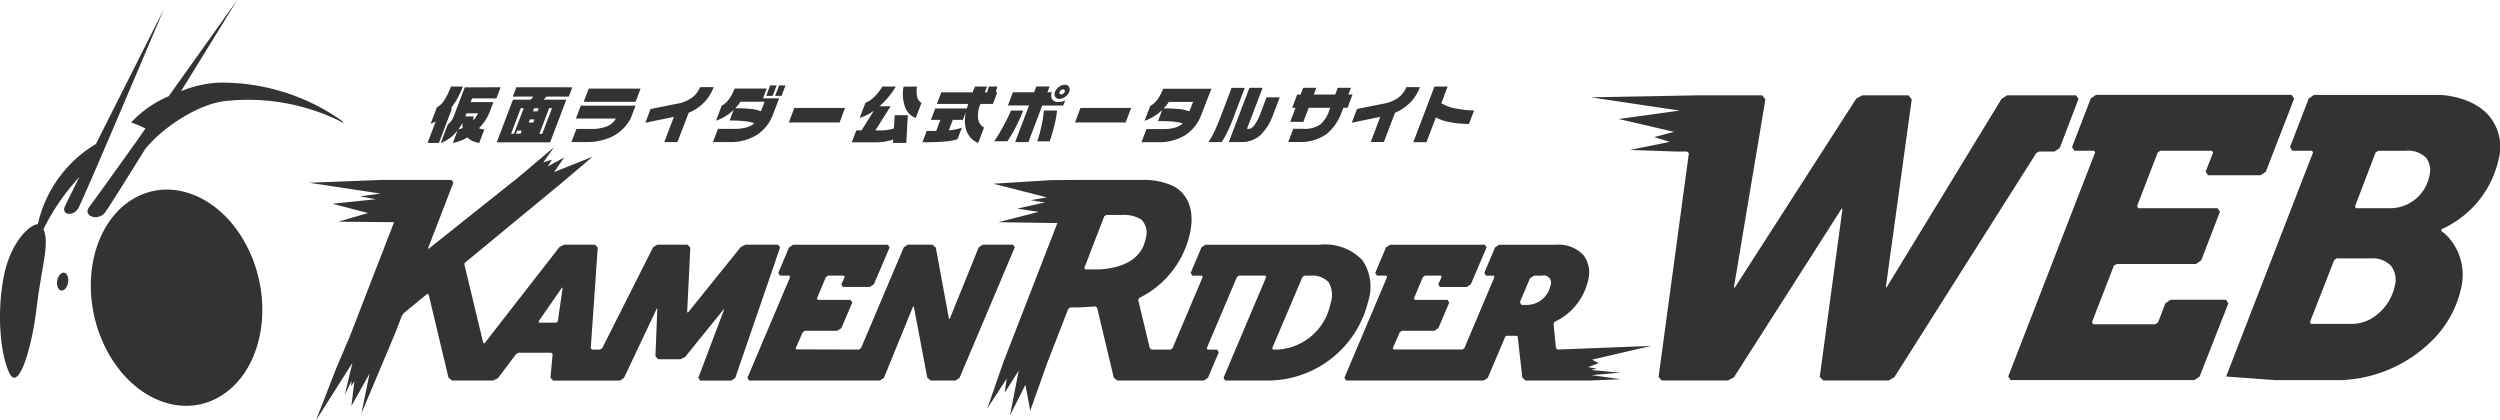 <svg xmlns="http://www.w3.org/2000/svg" width="220" height="37" viewBox="0 0 220 37"><g transform="translate(-152.05 -310.286)" style="isolation:isolate"><path d="M182.908,8.707l-1.649,4.312-.457.318h-1.369l-.245.141L166.7,33.2l-.492.283h-5.755l-.316-.318,2-14.776-.07-.035L152.588,33.2l-.526.283h-5.826l-.28-.318,2.666-19.689-.175-.141h-.983l-4.035-.141,3.509-.707-1.368-.424,1.754-.46-4.878-1.131,5.37-.742L139.99,8.566l9.4-.177h5.686l.28.354-2.772,16.543.07.035,10.7-16.649.527-.283h4.071l.28.354-2.28,16.543h.07L176.134,8.707l.493-.319h6.07Zm18.978-.035-2.492,6.433-.456.318h-4.633l-.209-.318.666-1.7-.141-.141h-4.492l-.245.141-1.824,4.737.1.177h6.984l.211.318-1.649,4.277-.456.318H186.27l-.247.142-1.93,4.983.106.177h5.475l.245-.177.632-1.661.456-.318h4.878l.209.318-2.526,6.433-.457.318H176.935l-.211-.318,7.651-19.725-.1-.141H182.55l-.211-.319,1.649-4.277.456-.318h17.231ZM195.9,33.133l7.65-19.725-.1-.141h-1.72l-.211-.319,1.649-4.277.456-.318h11.089c.036,0,2.984.07,4.458,2.015a4.227,4.227,0,0,1,.7,3.676,8.8,8.8,0,0,1-4.422,5.833,3.128,3.128,0,0,1-.6.283v.177a3.777,3.777,0,0,1,.6.53,4.974,4.974,0,0,1,1.122,4.524,9.316,9.316,0,0,1-2.6,4.631,12.033,12.033,0,0,1-7.932,3.429h-5.822Zm9.51-10.251-2.14,5.478.1.142h3.615a3.443,3.443,0,0,0,1.613-.424,4.4,4.4,0,0,0,2.141-2.9,2.043,2.043,0,0,0-.316-1.767,2.17,2.17,0,0,0-1.755-.672h-3.053Zm8.107-8.978a2.239,2.239,0,0,0-1.825-.636H209.3l-.245.141-1.824,4.773.1.141h3.088a3.524,3.524,0,0,0,3.368-2.863,1.8,1.8,0,0,0-.28-1.556M68.479,21.53H65.611l-.415.2L60.545,27.5l-.074-.029.276-5.686L60.5,21.53H57.843l-.371.229-4.48,8.888-.185.115h-.714l-.107-.116L52.6,21.79l-.237-.257H49.65l-.412.2-6.6,8.479-.109-.023-1.656-6.886a.205.205,0,0,1,.069-.206l8.478-6.992h0l.117-.1.012-.01h0l2.605-2.207-3.39,1.353.884-1.286-1.441.792.36-.594-.753.231.933-1.323L45.24,15.921a.694.694,0,0,0-.116.074l-7.407,5.9-.053-.04,2.233-5.78-.163-.239H33.528l-6.325.245,6.288.954-1.808.245,1.408.25-3.836.4,3.127.818-2.609.761,4.906.043-3.8,9.806s0,.008,0,.012l-1.306,3.079L27.8,37l3.212-5.066-.672,2.817.591-1.23-.029.47.281-.432-.26,2.168,1.6-2.853-.721,3.513,1.614-3.839,1.345-3.194.611-1.582.145-.2,2.072-1.709.129.044,1.749,7.329.314.25h3.62l.41-.2,1.621-2.145.2-.1h2.883l.116.128-.19,2.068.232.256h5.872l.364-.232,2.884-6.1.05.012-.165,4.187.245.257h1.949l.416-.2,3.4-4.2.035.02-2.271,6.015.164.24h2.75l.338-.243L68.65,21.773ZM49.09,28.268l-.146.127h-1.5l-.054-.106,2.066-2.982.055.022Zm40.059-6.737H86.475l-.351.238-2.545,6.284-.071-.008L82.35,21.783l-.3-.253H79.885l-.355.237-3.765,8.877-.181.118-5.508-.017-.054-.1.61-1.389.189-.144h2.86l.356-.236L75,26.624l-.154-.236H71.966l-.078-.118.785-1.875.186-.14h1.4l.074.117-.3.648.148.233h2.365l.356-.236,1.382-3.246-.154-.236H69.792l-.355.237-.95,2.247.155.236h.814l.078.118-3.762,8.877.155.237H77.435l.352-.238,2.559-6.273.072.007L81.6,33.232l.3.253h2.186l.355-.237L89.3,21.767Zm30.764,1.394a4.532,4.532,0,0,0-3.768-1.391H106.085l-.355.237-.95,2.249.156.236h.825l.078.118-2.659,6.273-.177.118h-1.663l-.158-.125-1.02-4.245.085-.173a8.333,8.333,0,0,0,4.5-5.843c.364-1.852-.185-3.315-1.507-4.013a6.37,6.37,0,0,0-2.929-.529h-5.79l-2.022.014-5.078.317,4.7,1.2-1.421.25,1.251.195-2.437.549,1.9.28-3.549.911,5.184.077L88.311,31.829,86.88,35.948l1.708-2.627-.177,1.254,1.237-1.97-.766,3.941,1.355-2.687.423,2.279,1.536-4.309,1.816-4.658.174-.12h.541c.489,0,1.669-.087,1.669-.087l.149.114,1.469,6.157.314.25h7.619s.361-.243.355-.237L107.251,31l-.155-.237h-.825l-.078-.118,2.659-6.273.178-.118h2.319l.078.118-3.759,8.877.155.237h3.911a9.1,9.1,0,0,0,8.656-6.933,4.177,4.177,0,0,0-.476-3.627m-23.109.78H95.5l-.081-.12,1.754-4.55.173-.12h1.389a2.9,2.9,0,0,1,1.708.408,1.656,1.656,0,0,1,.38,1.659c-.322,1.64-1.677,2.556-4.016,2.722m20.279,3a5.034,5.034,0,0,1-4.7,4.061h-.359l-.077-.118,2.665-6.273.177-.118h.469a2.01,2.01,0,0,1,1.655.574,2.222,2.222,0,0,1,.169,1.874m25.482,6.093-2.553-.243.488-.117-.744-.132.922-.345-.58-.309,5.2-1.211-6.959.27-1.277.049-.14-.123-.21-2.147.1-.175a5.3,5.3,0,0,0,2.921-3.573,2.6,2.6,0,0,0-.354-2.248,2.961,2.961,0,0,0-2.41-.958h-5.049l-.355.236-.951,2.248.155.236h.665l.078.118-2.652,6.266-.156.111h-6.069l-.075-.106.607-1.388.189-.144h2.86l.356-.236.961-2.252-.154-.236H124.5l-.078-.118.784-1.876.186-.14h1.4l.074.117-.3.648.149.233h2.363l.356-.236,1.384-3.247-.154-.236h-8.338l-.355.236-.951,2.248.155.236h.814l.077.118-3.762,8.878.155.236H130.57l.355-.236,1.519-3.583a.193.193,0,0,1,.177-.118h.8a.143.143,0,0,1,.142.128l.4,3.555.284.255h5.642l2.734-.114-2.559-.363Zm-6.137-7.626a2.128,2.128,0,0,1-1.987,1.66H133.9l-.155-.236.892-2.1.355-.236h.7a.64.64,0,0,1,.732.914M5.643,24c-.265-.045-.538.269-.61.7s.086.818.351.863.538-.269.609-.7-.085-.818-.35-.863m2.8-11.33a11.025,11.025,0,0,0-5.379,9.251,19.434,19.434,0,0,1,3.925-6.349c-.719,1.439-1.214,2.438-1.287,2.61-.321.75.793.915,1.217.084C7.662,16.812,14.423.8,14.423.8S11,7.578,8.442,12.674m21.331-2.263A18.341,18.341,0,0,0,19.141,7.275a10.368,10.368,0,0,0-3.21.748C18.525,3.828,20.877,0,20.877,0S17.932,4.139,14.84,8.472a9.607,9.607,0,0,0-3.3,2.306,9.086,9.086,0,0,1,1.257.529c-.274.391-.5.727-.649.936-.013.019-.023.036-.034.053-2.2,3.081-4.016,5.607-4.251,5.9-.642.808.762,1.318,1.387.494.264-.348,1.733-2.686,3.543-5.6,1.73-2.09,4.824-3.953,6.995-4.194A18.384,18.384,0,0,1,29.7,10.552c.678.365.678.287.073-.141M17.435,17.32c-4.034-1.885-8.155.562-9.2,5.465S9.6,33.191,13.636,35.076s8.156-.562,9.205-5.465S21.47,19.2,17.435,17.32M.33,24.341c-.685,3.549-.209,7.235.556,8.6s1.891-2.186,2.329-5.8c.5-4.1,1.255-5.875.489-7.239-.422-.751-2.689.89-3.374,4.439m40.4-16.725a7.142,7.142,0,0,1-1.065,1.93h.113l-1.153,3.032h-1l.72-1.893a4.527,4.527,0,0,1-.447.207l.549-1.445a1.757,1.757,0,0,0,.649-.63,6.2,6.2,0,0,0,.588-1.2Zm3.322.065-.371.976H41.546l-.127.332h2l-.343.9a3.6,3.6,0,0,1-.371.705,5.031,5.031,0,0,1-.556.691,1.621,1.621,0,0,0,.212.062,2.2,2.2,0,0,0,.261.047l-.45,1.184a2.389,2.389,0,0,1-.586-.17,1.567,1.567,0,0,1-.456-.311,4.831,4.831,0,0,1-.61.289,4.015,4.015,0,0,1-.671.191l.427-1.12a3.233,3.233,0,0,1-.662.677,3.315,3.315,0,0,1-.826.447l.616-1.619a1.642,1.642,0,0,0,.309-.319,2.16,2.16,0,0,0,.252-.5L40.9,7.686ZM40.342,11.39a1.807,1.807,0,0,0,.371-.131,1.708,1.708,0,0,1-.023-.452,4.743,4.743,0,0,1-.348.583Zm.643-1.249-.038.1h.741a1.24,1.24,0,0,0-.031.171,1.591,1.591,0,0,0-.006.178,2.824,2.824,0,0,0,.218-.28c.062-.093.13-.2.2-.335H41.051Zm9.383-2.459-.311.818H48.086l-.249.268h2l-1.428,3.758H43.713l1.429-3.758H46.7l.248-.268H45.125l.312-.818Zm-5.394,4.089h.255l.859-2.257h-.26Zm.43,0h.4l.107-.28h-.4Zm1.121-.987h.4l.108-.28h-.4ZM46.9,9.8h.4l.107-.28h-.395Zm.564,1.974h.255l.859-2.257h-.254ZM55.5,10.43a4.1,4.1,0,0,1-.666.894,3.663,3.663,0,0,1-1.242.819,5.352,5.352,0,0,1-2.026.36H50.284l.439-1.157h1.283a3.5,3.5,0,0,0,1.506-.272,1.6,1.6,0,0,0,.64-.56l.031-.082h-3.5L51.11,9.3h4.818Zm.431-1.473H51.368l.442-1.162h4.563ZM62.8,7.669a3.879,3.879,0,0,1-.9,1.407,4.126,4.126,0,0,1-1.3.85L59.616,12.5H58.458l.842-2.214-2.51.518.463-1.214,2.354-.467a3.141,3.141,0,0,0,1.055-.381A2.11,2.11,0,0,0,61.6,7.669Zm5.229,2.383A3.632,3.632,0,0,1,66.6,11.874,4.334,4.334,0,0,1,64.2,12.5H62.74l.442-1.162h1.457a3.68,3.68,0,0,0,1.049-.126,1.711,1.711,0,0,0,.684-.373,4.321,4.321,0,0,0-.85-.177,11.836,11.836,0,0,0-1.318-.057l.356-.933a4.476,4.476,0,0,1-.7.545,4.08,4.08,0,0,1-.853.4l.5-1.307a2.137,2.137,0,0,0,.637-.569,3.835,3.835,0,0,0,.5-.951h2.83l-.328.861h1.424Zm-1.065-.261.318-.836H65.156a3.369,3.369,0,0,1-.463.573,12.345,12.345,0,0,1,1.423.06,3.68,3.68,0,0,1,.844.2Zm1.029-1.353h-.568l.35-.921h.568Zm.785,0h-.567l.35-.921h.563Zm5.106,2.34H69.418L69.9,9.5h4.462ZM78.83,7.616a5.929,5.929,0,0,1-.589.85,7.258,7.258,0,0,1-.845.883h.979l-1.344,2.127h.433a4.73,4.73,0,0,0,.615-.036,3.189,3.189,0,0,0,.583-.14l.074-1.161h1.153l-.136,2.438H78.584l.018-.305a4.406,4.406,0,0,1-.834.207,5.092,5.092,0,0,1-.671.044H74.954l.4-1.048h.455L76.9,9.746a5.028,5.028,0,0,1-.615.373,3.588,3.588,0,0,1-.634.257l.507-1.331a2.335,2.335,0,0,0,.885-.633,3.724,3.724,0,0,0,.6-.8Zm1.868,0a2.006,2.006,0,0,0-.005.8.818.818,0,0,0,.4.638l-.506,1.331a1.653,1.653,0,0,1-1.005-1.172,3.349,3.349,0,0,1-.066-1.592Zm6.158,0-.195.512h.206l.151-.512h.746l-.135.512h.135l-.388,1.019h-1.1a2.52,2.52,0,0,0-.2,1.32,1.066,1.066,0,0,0,.519.758l-.516,1.358a1.853,1.853,0,0,1-1.035-1.08,3.038,3.038,0,0,1-.027-1.68l-.278.725h-.893l-.351.921a4.308,4.308,0,0,0,1.151-.234l-.387,1.015a5.2,5.2,0,0,1-1.2.21q-.776.063-1.887.062l.38-1h.834l.371-.976h-.834l.379-1H85.08l.126-.4H82.445l.388-1.019h2.761l.2-.512Zm3.188,2.11q-.223.588-.566,1.276a12.55,12.55,0,0,1-.825,1.429H87.488a15.582,15.582,0,0,0,.877-1.459,11.754,11.754,0,0,0,.6-1.247Zm3.521-.442H91.718L90.5,12.5H89.332l1.224-3.218H88.694l.442-1.161H91l.2-.513h1.164l-.195.513h.4a.676.676,0,0,0,.009.589.582.582,0,0,0,.556.267,1.291,1.291,0,0,0,.328-.038,1.2,1.2,0,0,0,.287-.114Zm-1.2,3.153H91.273A9.819,9.819,0,0,0,91.6,11.3a11.1,11.1,0,0,0,.263-1.575h1.159a9.063,9.063,0,0,1-.284,1.493,12.134,12.134,0,0,1-.368,1.217ZM94.084,8.09a.93.93,0,0,1-.347.434.864.864,0,0,1-.509.177.41.41,0,0,1-.371-.177.47.47,0,0,1-.017-.434.991.991,0,0,1,.352-.446.855.855,0,0,1,.511-.187.4.4,0,0,1,.371.187.494.494,0,0,1,.008.446Zm-.395,0a.176.176,0,0,0,0-.158.15.15,0,0,0-.138-.065.37.37,0,0,0-.312.223.158.158,0,0,0,.012.153.151.151,0,0,0,.132.065.315.315,0,0,0,.185-.065.339.339,0,0,0,.122-.153Zm5.367,2.689H94.6L95.08,9.5h4.461Zm6.671-.709a3.623,3.623,0,0,1-1.421,1.821,4.358,4.358,0,0,1-2.409.622h-1.446l.44-1.156h1.456a3.705,3.705,0,0,0,1.048-.123,1.682,1.682,0,0,0,.678-.373,3.92,3.92,0,0,0-.834-.159q-.506-.049-1.335-.049l.371-.972a4.405,4.405,0,0,1-.723.555,4.034,4.034,0,0,1-.834.4l.5-1.306a2.157,2.157,0,0,0,.636-.57,3.815,3.815,0,0,0,.5-.951h4.25Zm-.736-1.1H102.86a3.891,3.891,0,0,1-.463.572,12.387,12.387,0,0,1,1.425.061,3.434,3.434,0,0,1,.841.2Zm3.554,1.379q-.3.791-.594,1.375a4.692,4.692,0,0,1-.454.779h-1.153a5.743,5.743,0,0,0,.456-.792q.278-.56.572-1.328l1.009-2.65h1.158Zm3.5-.289a4.6,4.6,0,0,1-1.153,1.852,2.452,2.452,0,0,1-1.677.592h-1.082l1.817-4.777h1.159l-1.375,3.615h.168c.151,0,.316-.113.492-.34a4.469,4.469,0,0,0,.556-1.1l.508-1.336h1.16Zm6.538-.572h-.371l-.122.321a4.4,4.4,0,0,1-1.351,1.985,3.887,3.887,0,0,1-2.409.7h-.963l.44-1.157h.9a2.423,2.423,0,0,0,1.482-.386,2.7,2.7,0,0,0,.773-1.206l.1-.261h-1.894l-.473,1.243h-1.158l.473-1.243h-.3l.444-1.168h.3l.224-.588h1.158l-.223.588H117.5l.224-.588h1.153l-.224.588h.371Zm6.37-1.822a3.875,3.875,0,0,1-.9,1.407,4.124,4.124,0,0,1-1.293.85l-.979,2.574h-1.159l.842-2.214-2.509.518.463-1.213,2.353-.467a3.155,3.155,0,0,0,1.055-.381,2.111,2.111,0,0,0,.934-1.075Zm4.313,3.24a8.515,8.515,0,0,1-1.685-.156,4.275,4.275,0,0,1-1.224-.412l-.827,2.175h-1.159l1.865-4.9h1.159l-.556,1.472a3.82,3.82,0,0,0,1.371.479,7.947,7.947,0,0,0,1.512.153Z" transform="translate(152.05 310.286)" fill="#333"/></g></svg>